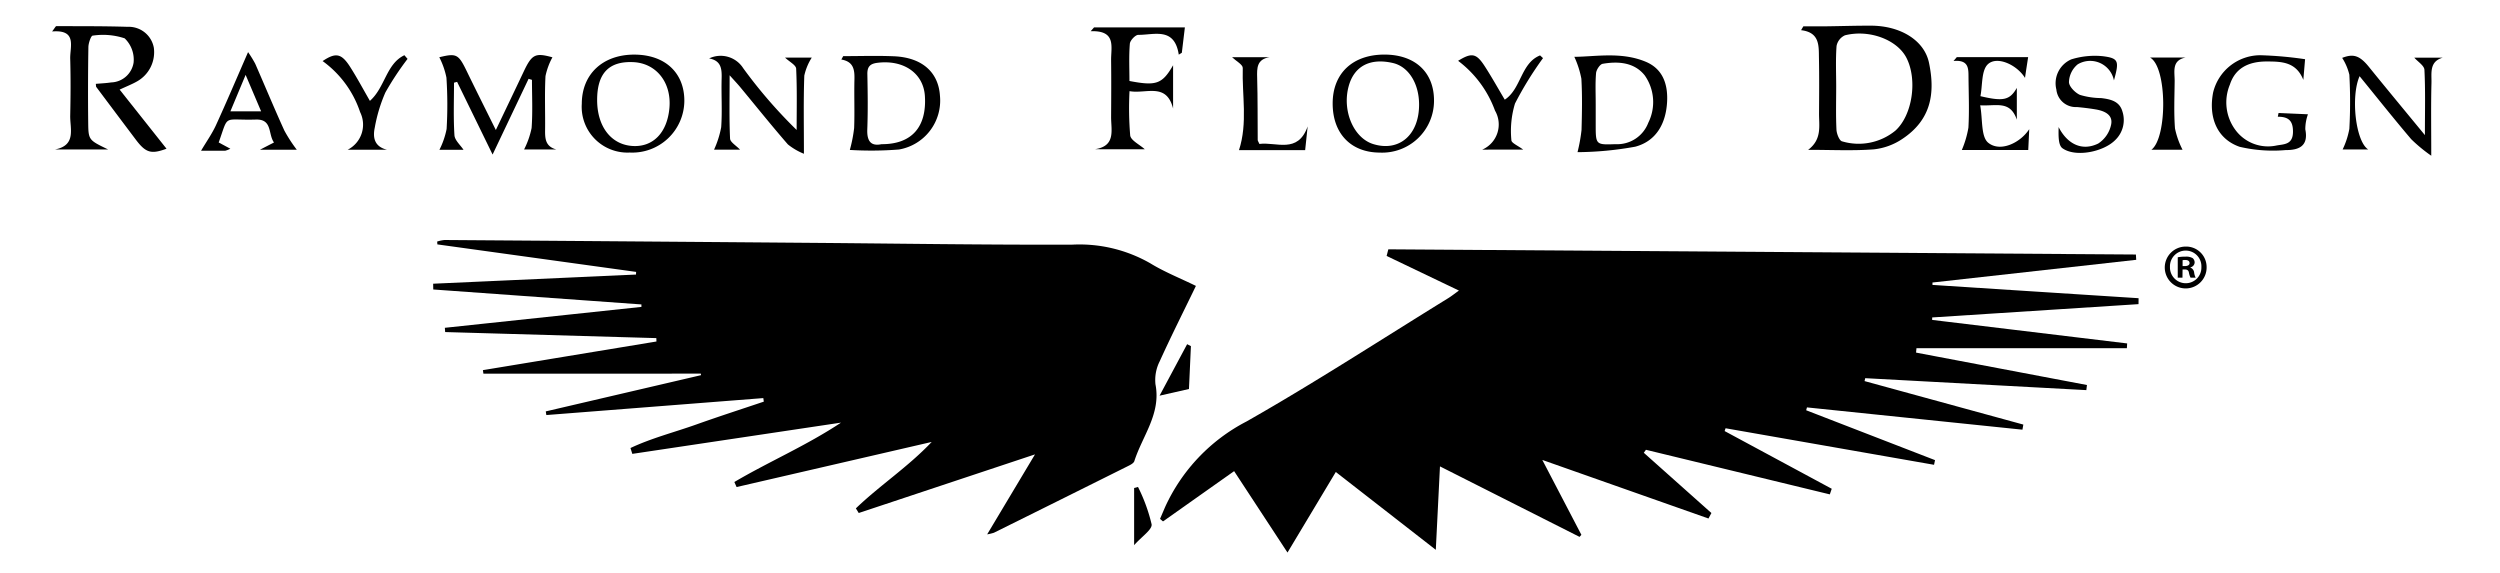 <svg xmlns="http://www.w3.org/2000/svg" viewBox="0 0 240 55"><defs><clipPath id="a"><path d="M0 0h240v55H0z"/></clipPath></defs><g clip-path="url(#a)" data-name="Custom Size – 1"><g data-name="Raymond Floyd Design"><path d="m200.288 37.452-21.228-1.147-.063.28 15.243 4.174-.086.49-20.685-2.139-.077.274 12.37 4.788-.094.448-20.014-3.508-.089.27 10.281 5.539-.183.539-17.652-4.281-.207.286 6.491 5.785-.281.526-15.952-5.623 3.75 7.187-.175.2-13.4-6.767c-.136 2.744-.261 5.231-.4 8.01l-9.6-7.473-4.638 7.734-5.123-7.815-6.827 4.826-.286-.242.471-1.1a17.342 17.342 0 0 1 7.826-8.248c6.578-3.737 12.93-7.871 19.374-11.843.29-.178.557-.394 1.024-.727l-6.942-3.324.163-.637 71.768.5.029.508-19.559 2.179v.233l19.787 1.274-.006.57-19.806 1.276-.006.238 18.72 2.257-.025.456h-20.2l-.039.424 16.406 3.112Z" data-name="Path 534"/><path d="M114.808 27.447c-1.2 2.483-2.387 4.832-3.471 7.227a3.977 3.977 0 0 0-.413 2.218c.554 2.826-1.254 4.95-2.027 7.374-.073.228-.442.393-.705.525q-6.383 3.186-12.777 6.353a4.684 4.684 0 0 1-.648.155l4.593-7.678-16.922 5.628-.274-.446c2.314-2.219 5.03-3.994 7.279-6.376l-18.73 4.33-.215-.485c3.338-1.967 6.928-3.5 10.24-5.7l-20.036 3-.177-.561c2.021-.957 4.215-1.509 6.321-2.261 2.147-.765 4.318-1.465 6.479-2.193l-.047-.34-20.829 1.628-.056-.351 14.906-3.478-.023-.147H46.407l-.048-.336 16.66-2.749-.011-.325-20.273-.581-.03-.409 18.871-2.007v-.236L41.593 27.79l-.01-.554 19.473-.879.011-.255-19.079-2.64-.02-.273a3.371 3.371 0 0 1 .713-.149q17.585.128 35.169.273c8.348.067 16.7.2 25.045.175a13.675 13.675 0 0 1 7.54 1.793c1.346.825 2.842 1.417 4.373 2.166Z" data-name="Path 535"/><path d="m11.485 8.603 4.5 5.674c-1.461.539-1.981.41-2.942-.865q-1.908-2.531-3.806-5.069c-.023-.03-.013-.084-.04-.293.492-.044.984-.063 1.467-.137a2.252 2.252 0 0 0 2.163-1.912 2.838 2.838 0 0 0-.859-2.32 6.6 6.6 0 0 0-3.074-.259c-.152 0-.4.705-.408 1.087q-.059 3.634-.018 7.268c.019 1.671.052 1.671 1.908 2.57H5.29c2.057-.4 1.424-2 1.451-3.244.039-1.816.051-3.635 0-5.45-.036-1.169.695-2.826-1.739-2.633.262-.333.336-.51.41-.51 2.28.006 4.561-.008 6.84.065a2.448 2.448 0 0 1 2.517 2.013 3.214 3.214 0 0 1-1.655 3.25c-.45.253-.933.441-1.629.765Z" data-name="Path 536"/><path d="M173.122 2.528c.7 0 1.4.008 2.106 0 1.467-.018 2.934-.068 4.4-.063 2.79.01 5.106 1.385 5.558 3.573.6 2.881.232 5.447-2.564 7.3a6.04 6.04 0 0 1-2.739 1c-2 .151-4.017.046-6.3.046 1.338-1.01 1.039-2.288 1.045-3.49.01-1.773.025-3.546-.009-5.317-.022-1.176.09-2.468-1.716-2.679Zm3.152 5.771c0 1.383-.04 2.767.026 4.148.019.4.287 1.072.54 1.122a5.564 5.564 0 0 0 5.114-1.025c1.647-1.487 2.134-4.9 1.066-6.989-.884-1.731-3.548-2.755-5.9-2.167a1.412 1.412 0 0 0-.81 1.025c-.097 1.286-.036 2.586-.036 3.883Z" data-name="Path 537"/><path d="M43.585 7.938c0 1.682-.067 3.369.042 5.045.032.485.568.938.872 1.4h-2.316a7.646 7.646 0 0 0 .692-2 39.607 39.607 0 0 0-.017-4.929 7.578 7.578 0 0 0-.685-1.959c1.655-.4 1.835-.307 2.643 1.356.866 1.785 1.758 3.557 2.785 5.63.967-2.026 1.827-3.817 2.676-5.613.792-1.674 1.12-1.814 2.756-1.366a6.5 6.5 0 0 0-.666 1.806c-.091 1.727-.017 3.461-.038 5.192-.01.826.04 1.57 1.083 1.85h-3.1a8.085 8.085 0 0 0 .722-2.059c.113-1.534.035-3.082.035-4.624l-.325-.1-3.455 7.269-3.407-6.978Z" data-name="Path 538"/><path d="M105.105 14.326c2.038-.3 1.555-1.834 1.562-3.093.011-1.819.021-3.638 0-5.458-.017-1.264.526-2.87-1.962-2.777l.321-.365h8.722l-.292 2.432-.294.182c-.411-2.678-2.353-1.889-3.886-1.9-.28 0-.784.532-.81.85-.1 1.194-.039 2.4-.039 3.577 2.562.493 3.146.306 4.19-1.51v4.157c-.638-2.54-2.6-1.378-4.183-1.671a31.82 31.82 0 0 0 .065 4.255c.067.482.884.859 1.4 1.324Z" data-name="Path 539"/><path d="M151.442 14.608a15.818 15.818 0 0 0 .385-2.13c.045-1.64.079-3.287-.015-4.922a9.034 9.034 0 0 0-.675-2.1c2.063-.018 4.5-.5 6.829.462 1.648.678 2.157 2.136 2.077 3.823-.1 2.093-1.036 3.806-3.059 4.341a32.077 32.077 0 0 1-5.542.526ZM153.188 10v1.94c0 1.96 0 1.969 1.9 1.9a3.19 3.19 0 0 0 3.147-2.053 4.45 4.45 0 0 0-.344-4.553c-1-1.252-2.538-1.368-4.035-1.109-.266.047-.607.573-.635.9-.084.987-.03 1.983-.034 2.975Z" data-name="Path 540"/><path d="M80.949 5.389c1.625 0 3.252-.056 4.874.013 2.683.115 4.266 1.516 4.413 3.794a4.768 4.768 0 0 1-3.929 5.156 33.888 33.888 0 0 1-4.723.042 13.5 13.5 0 0 0 .413-2.1c.06-1.552-.01-3.109.029-4.664.023-.922-.072-1.714-1.258-1.915Zm3.678 8.453c2.9.014 4.35-1.653 4.163-4.623-.138-2.2-2.057-3.512-4.582-3.186-.692.09-.954.385-.941 1.087.035 1.767.06 3.538-.007 5.3-.044 1.144.357 1.634 1.367 1.422Z" data-name="Path 541"/><path d="M70.044 7.227c0 2.227-.046 4.155.042 6.076.016.347.583.667.961 1.068h-2.5a9.167 9.167 0 0 0 .687-2.157c.111-1.551 0-3.116.043-4.673.024-.915-.028-1.718-1.2-1.932a2.563 2.563 0 0 1 3.27.937 46.582 46.582 0 0 0 5.131 5.931c0-1.963.048-3.929-.047-5.886-.017-.343-.642-.656-1.068-1.062h2.568a5.319 5.319 0 0 0-.718 1.733c-.087 2.375-.036 4.755-.036 7.5a6.016 6.016 0 0 1-1.541-.9c-1.56-1.793-3.046-3.652-4.562-5.482-.262-.316-.547-.616-1.03-1.153Z" data-name="Path 542"/><path d="M60.897 5.243c2.942.006 4.81 1.739 4.8 4.452a5 5 0 0 1-5.245 4.949 4.394 4.394 0 0 1-4.6-4.684c.006-2.845 2.016-4.723 5.045-4.717Zm-3.572 4.362c0 2.546 1.345 4.288 3.408 4.41 1.966.117 3.322-1.284 3.531-3.651.216-2.446-1.267-4.313-3.5-4.4-2.322-.096-3.439 1.086-3.439 3.638Z" data-name="Path 543"/><path d="M132.925 5.24c2.943.01 4.761 1.718 4.74 4.454a4.976 4.976 0 0 1-5.2 4.955c-2.773-.007-4.525-1.827-4.529-4.7-.008-2.906 1.921-4.719 4.989-4.709Zm3.307 4.763c-.013-2.012-1.024-3.607-2.506-3.952-2.2-.513-3.736.3-4.259 2.246-.632 2.352.48 4.954 2.365 5.535 2.503.771 4.419-.899 4.4-3.829Z" data-name="Path 544"/><path d="M233.401 14.95a14.947 14.947 0 0 1-1.926-1.589c-1.676-1.969-3.285-4-4.955-6.046-.862 1.939-.387 6.265.828 7.034h-2.456a7.7 7.7 0 0 0 .646-1.981 47.822 47.822 0 0 0 0-5.191 5.236 5.236 0 0 0-.69-1.62c1.072-.42 1.678-.238 2.58.879 1.7 2.1 3.425 4.177 5.363 6.535 0-2.338.055-4.308-.046-6.271-.02-.4-.626-.769-.972-1.163h2.728c-1.309.37-1.056 1.5-1.08 2.418-.057 2.156-.02 4.32-.02 6.995Z" data-name="Path 545"/><path d="M221.12 7.669c-.689-1.74-2.1-1.762-3.488-1.767-1.864-.008-3.069.706-3.561 2.216a4.436 4.436 0 0 0 .494 4.309 3.892 3.892 0 0 0 4.005 1.536c.709-.125 1.54-.082 1.556-1.283.015-1.083-.42-1.477-1.456-1.474l.072-.359 2.822.124a4.205 4.205 0 0 0-.255 1.444c.328 1.623-.628 2-1.881 1.992a14.032 14.032 0 0 1-4.427-.315c-2.175-.759-3-2.832-2.541-5.214a4.67 4.67 0 0 1 4.528-3.576 36.052 36.052 0 0 1 4.3.382l-.168 1.985Z" data-name="Path 546"/><path d="M19.3 14.472c.524-.887 1.054-1.629 1.428-2.443 1.021-2.226 1.976-4.483 3.087-7.026a11.188 11.188 0 0 1 .688 1.118c.938 2.139 1.832 4.3 2.8 6.423a14.211 14.211 0 0 0 1.191 1.833h-3.546l1.356-.7c-.58-.784-.137-2.244-1.727-2.2-3.234.1-2.586-.586-3.582 2.2l1.118.6a2.1 2.1 0 0 1-.487.191c-.813.009-1.627.004-2.326.004Zm2.817-3.783h2.951l-1.488-3.5Z" data-name="Path 547"/><path d="M187.853 5.486h6.848c-.1.67-.2 1.281-.3 1.993-.767-1.252-2.671-2.132-3.555-1.321-.646.592-.515 2.034-.725 3.074 2.2.523 2.821.384 3.495-.794v3.051c-.646-1.875-1.961-1.289-3.518-1.379.247 1.348.063 3.012.768 3.59 1.149.943 3.09.019 3.94-1.3l-.094 2h-6.377a9.463 9.463 0 0 0 .632-2.141c.094-1.594.025-3.2.01-4.8-.009-.834.063-1.739-1.44-1.605Z" data-name="Path 548"/><path d="M202.938 7.718a2.328 2.328 0 0 0-3.48-1.541 2.3 2.3 0 0 0-.837 1.7c0 .424.59 1.026 1.056 1.233a7.292 7.292 0 0 0 2.031.306c.886.108 1.761.287 2.044 1.285a2.66 2.66 0 0 1-.694 2.748c-1.123 1.133-3.8 1.678-5.06.785-.435-.308-.378-1.317-.372-2.036.828 1.62 2.232 2.347 3.8 1.583a2.845 2.845 0 0 0 1.247-1.846c.178-.934-.666-1.294-1.49-1.432-.595-.1-1.2-.171-1.8-.227a1.87 1.87 0 0 1-1.971-1.676 2.5 2.5 0 0 1 1.429-2.9 7.6 7.6 0 0 1 3.028-.305c1.529.195 1.589.459 1.069 2.323Z" data-name="Path 549"/><path d="M142.296 14.365a2.637 2.637 0 0 0 1.226-3.742 10.474 10.474 0 0 0-3.544-4.785c1.3-.8 1.742-.738 2.552.513.678 1.048 1.286 2.141 1.927 3.217 1.586-1.03 1.536-3.517 3.39-4.249l.282.26a32.891 32.891 0 0 0-2.69 4.362 9.048 9.048 0 0 0-.345 3.522c0 .265.64.526 1.133.9Z" data-name="Path 550"/><path d="M39.126 5.653a27.824 27.824 0 0 0-2.131 3.227 14.868 14.868 0 0 0-1.019 3.381c-.2.947-.039 1.819 1.186 2.116h-3.791a2.7 2.7 0 0 0 1.2-3.614 9.9 9.9 0 0 0-3.6-4.9c1.263-.844 1.808-.751 2.653.576.663 1.042 1.246 2.134 1.887 3.244 1.459-1.284 1.558-3.552 3.311-4.382Z" data-name="Path 551"/><path d="M118.275 5.488h3.619c-1.248.194-1.233 1.037-1.206 1.988.057 1.986.035 3.975.052 5.963 0 .077.063.154.163.38 1.6-.22 3.691.986 4.631-1.682l-.239 2.276h-6.352c.849-2.61.282-5.268.362-7.889.007-.324-.654-.671-1.03-1.036Z" data-name="Path 552"/><path d="M209.523 14.373h-2.988c1.538-1.146 1.528-7.948-.137-8.852h3.429c-1.373.274-1.051 1.357-1.06 2.263-.015 1.514-.083 3.035.031 4.541a8.04 8.04 0 0 0 .725 2.048Z" data-name="Path 553"/><path d="m114.328 33.229-.188 4.115-2.822.641 2.647-4.943Z" data-name="Path 554"/><path d="M108.876 52.336v-5.49l.372-.1a16.306 16.306 0 0 1 1.307 3.586c.07.511-.945 1.17-1.679 2.004Z" data-name="Path 555"/><g data-name="Group 109"><path d="M211.835 25.627a2.009 2.009 0 1 1-2-1.956 1.965 1.965 0 0 1 2 1.956Zm-3.518 0a1.516 1.516 0 0 0 1.526 1.563 1.5 1.5 0 0 0 1.491-1.55 1.51 1.51 0 1 0-3.017-.013Zm1.2 1.026h-.453v-1.955a3.952 3.952 0 0 1 .751-.06 1.227 1.227 0 0 1 .68.143.546.546 0 0 1 .19.431.5.5 0 0 1-.405.452v.025a.577.577 0 0 1 .358.477 1.5 1.5 0 0 0 .144.489h-.489a1.707 1.707 0 0 1-.155-.477c-.035-.215-.154-.31-.4-.31h-.212Zm.012-1.11h.215c.25 0 .453-.082.453-.286 0-.179-.131-.3-.417-.3a1.145 1.145 0 0 0-.251.023Z" data-name="Path 556"/></g></g></g></svg>